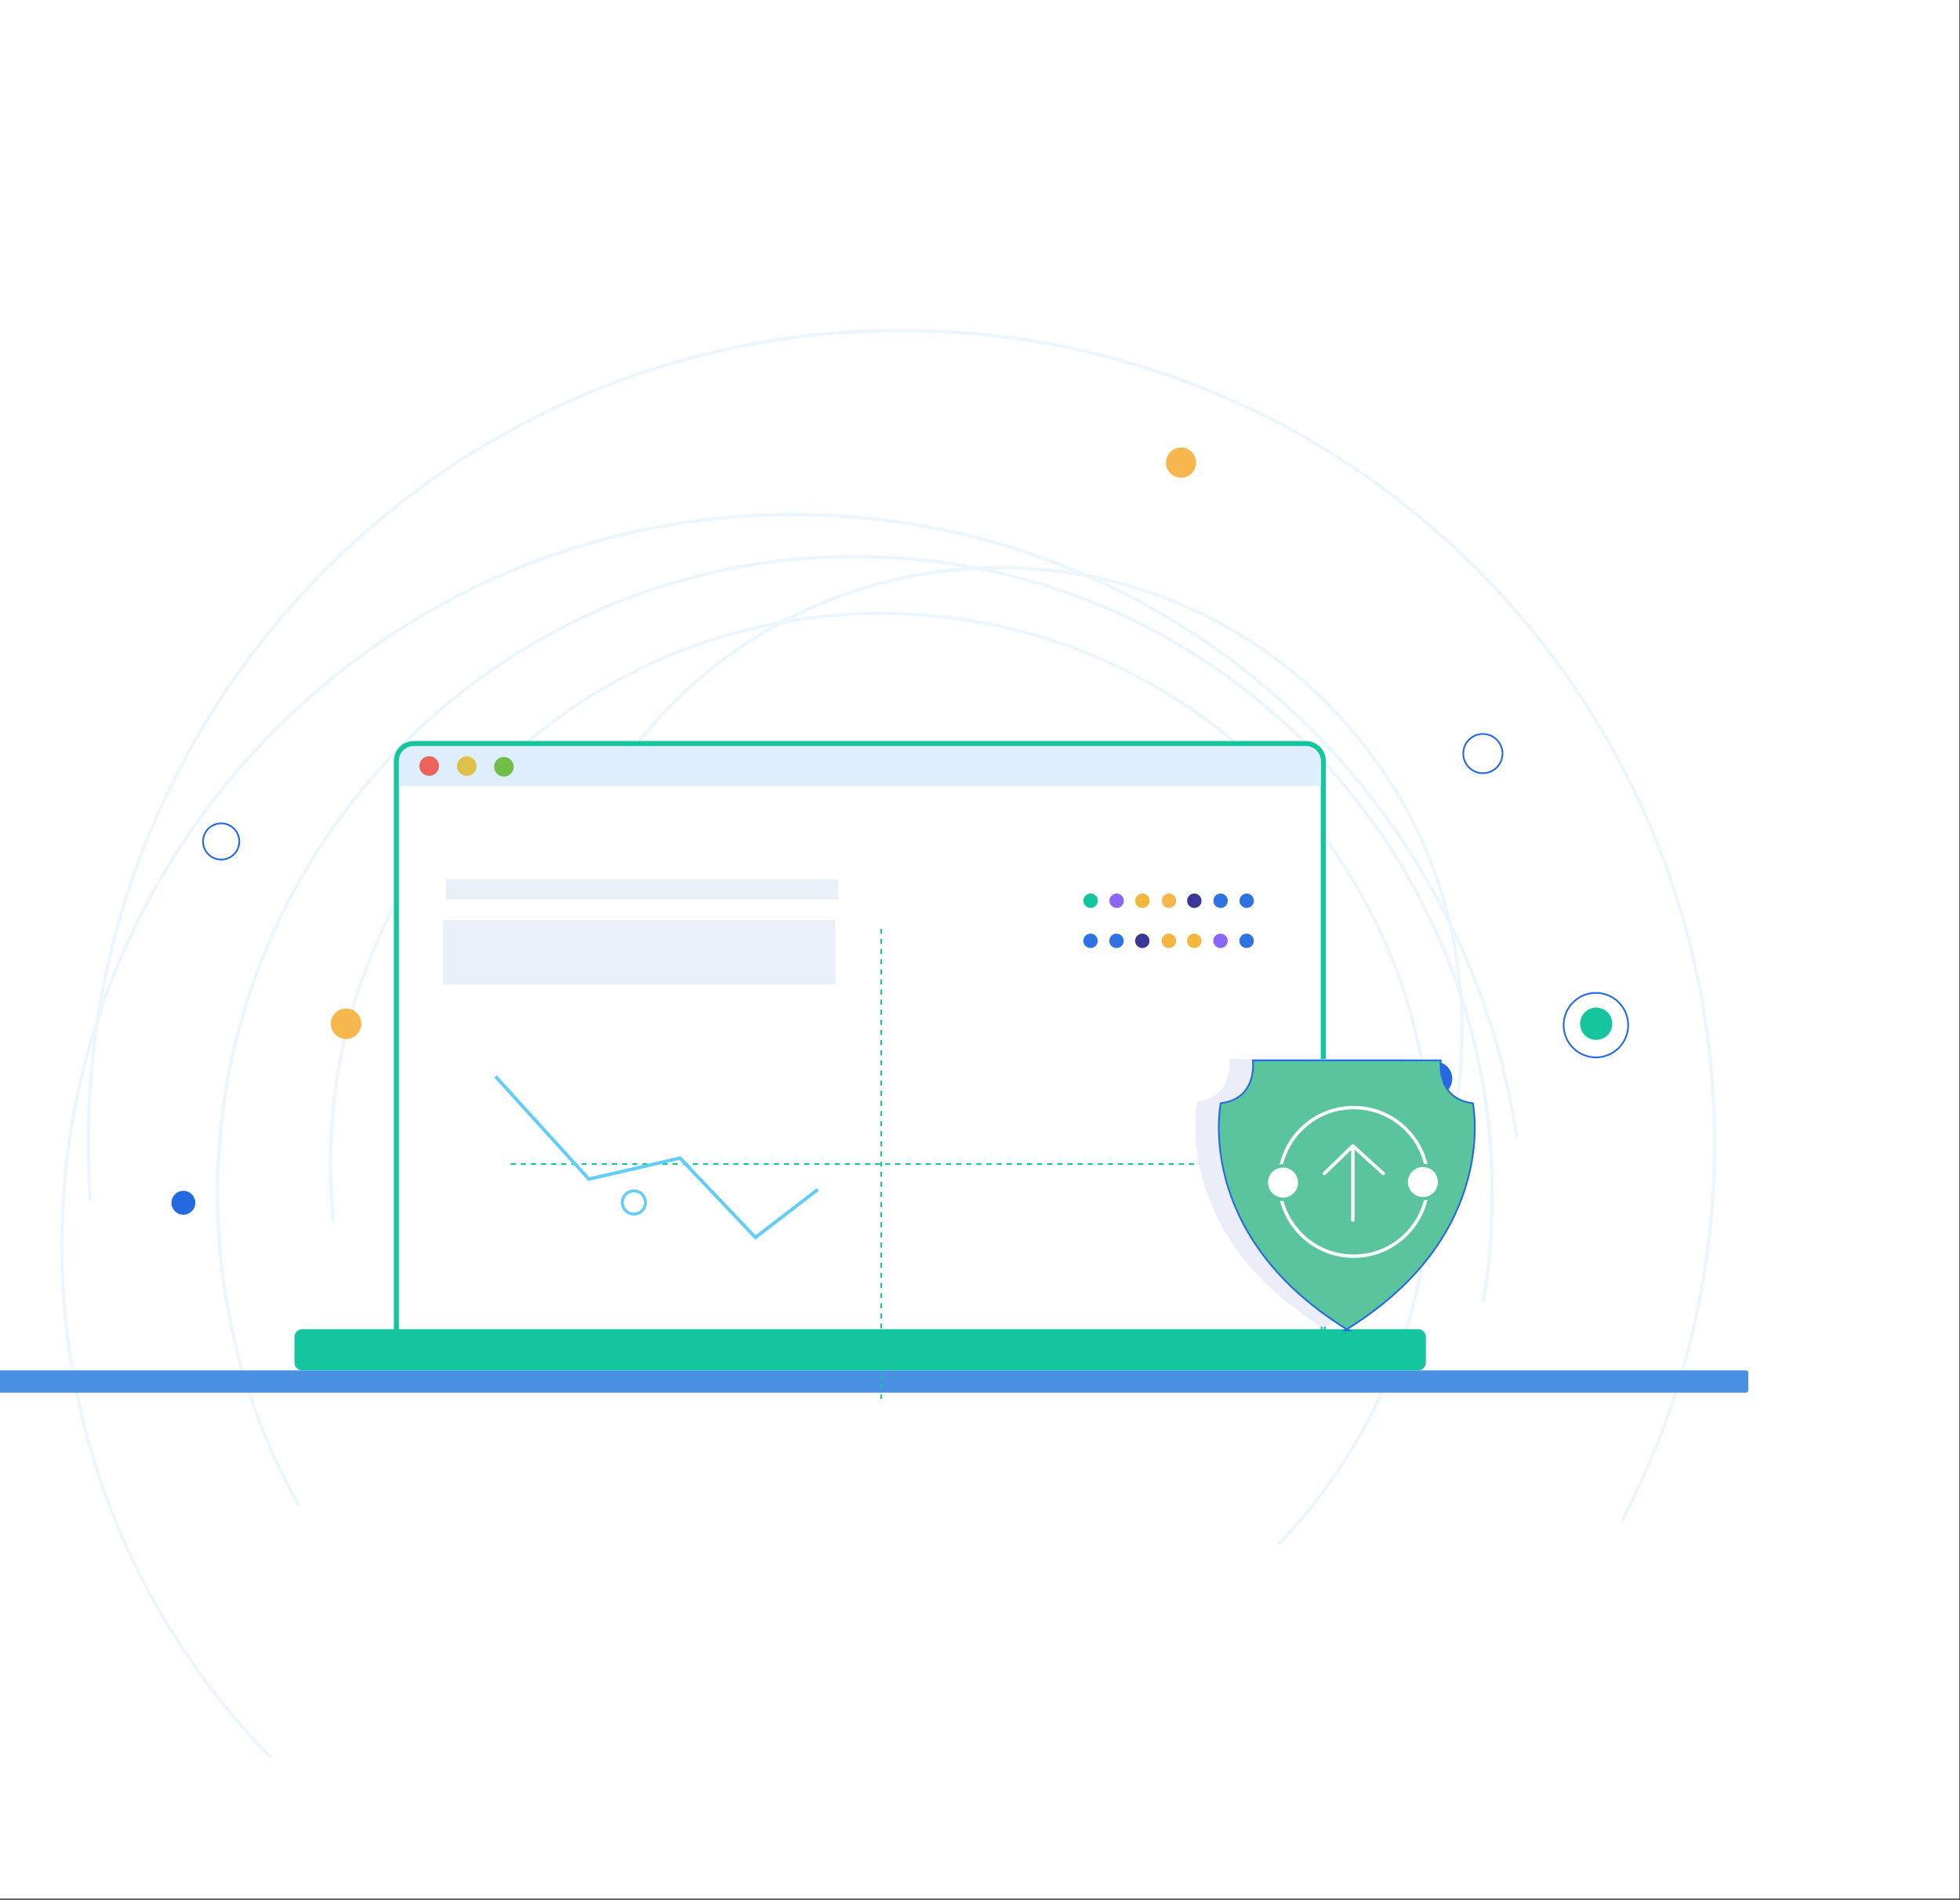 <svg xmlns="http://www.w3.org/2000/svg" viewBox="0 0 1278 1239" width="1278" height="1239" preserveAspectRatio="xMidYMid meet" style="width: 100%; height: 100%; transform: translate3d(0px, 0px, 0px); opacity: 1; visibility: visible; display: inline;" uatype="תמונה" alt="" transform="matrix(1, 0, 0, 1, 0, 0)" transform-origin="76px 73.68px" display="inline" data-level="39" tenwebX_tlevel="11" xmlns:xlink="http://www.w3.org/1999/xlink"><rect x="0" y="0" width="1278" height="1239" fill="#333333" stroke="none"/><defs style="opacity: 1; visibility: visible; display: inline;" data-level="40"><clipPath id="__lottie_element_19" style="opacity: 1; visibility: visible; display: inline;" data-level="41"><rect width="1278" height="1239" x="0" y="0" style="opacity:1;stroke-width:1px;stroke-linecap:butt;stroke-linejoin:miter;transform-origin:0px 0px;display:inline;" data-level="42" fill="rgb(0, 0, 0)"></rect></clipPath><clipPath id="__lottie_element_21" style="opacity: 1; visibility: visible; display: inline;" data-level="43"><path d="M0,0 L1278,0 L1278,1239 L0,1239z" style="opacity:1;stroke-width:1px;stroke-linecap:butt;stroke-linejoin:miter;transform-origin:0px 0px;display:inline;" data-level="44" fill="rgb(0, 0, 0)"></path></clipPath><clipPath id="__lottie_element_46" style="opacity: 1; visibility: visible; display: inline;" data-level="45"><path d="M0,0 L1278,0 L1278,1239 L0,1239z" style="opacity:1;stroke-width:1px;stroke-linecap:butt;stroke-linejoin:miter;transform-origin:0px 0px;display:inline;" data-level="46" fill="rgb(0, 0, 0)"></path></clipPath><clipPath id="__lottie_element_50" style="opacity: 1; visibility: visible; display: inline;" data-level="47"><path d="M0,0 L1278,0 L1278,1239 L0,1239z" style="opacity:1;stroke-width:1px;stroke-linecap:butt;stroke-linejoin:miter;transform-origin:0px 0px;display:inline;" data-level="48" fill="rgb(0, 0, 0)"></path></clipPath><clipPath id="__lottie_element_108" style="opacity: 1; visibility: visible; display: inline;" data-level="49"><path d="M0,0 L1278,0 L1278,1239 L0,1239z" style="opacity:1;stroke-width:1px;stroke-linecap:butt;stroke-linejoin:miter;transform-origin:0px 0px;display:inline;" data-level="50" fill="rgb(0, 0, 0)"></path></clipPath><clipPath id="__lottie_element_118" style="opacity: 1; visibility: visible; display: inline;" data-level="51"><path d="M0,0 L1278,0 L1278,1239 L0,1239z" style="opacity:1;stroke-width:1px;stroke-linecap:butt;stroke-linejoin:miter;transform-origin:0px 0px;display:inline;" data-level="52" fill="rgb(0, 0, 0)"></path></clipPath><clipPath id="__lottie_element_134" style="opacity: 1; visibility: visible; display: inline;" data-level="53"><path d="M0,0 L1278,0 L1278,1239 L0,1239z" style="opacity:1;stroke-width:1px;stroke-linecap:butt;stroke-linejoin:miter;transform-origin:0px 0px;display:inline;" data-level="54" fill="rgb(0, 0, 0)"></path></clipPath><clipPath id="__lottie_element_144" style="opacity: 1; visibility: visible; display: inline;" data-level="55"><path d="M0,0 L1278,0 L1278,1239 L0,1239z" style="opacity:1;stroke-width:1px;stroke-linecap:butt;stroke-linejoin:miter;transform-origin:0px 0px;display:inline;" data-level="56" fill="rgb(0, 0, 0)"></path></clipPath><clipPath id="__lottie_element_154" style="opacity: 1; visibility: visible; display: inline;" data-level="57"><path d="M0,0 L1278,0 L1278,1239 L0,1239z" style="opacity:1;stroke-width:1px;stroke-linecap:butt;stroke-linejoin:miter;transform-origin:0px 0px;display:inline;" data-level="58" fill="rgb(0, 0, 0)"></path></clipPath><clipPath id="__lottie_element_173" style="opacity: 1; visibility: visible; display: inline;" data-level="59"><path d="M0,0 L1278,0 L1278,1239 L0,1239z" style="opacity:1;stroke-width:1px;stroke-linecap:butt;stroke-linejoin:miter;transform-origin:0px 0px;display:inline;" data-level="60" fill="rgb(0, 0, 0)"></path></clipPath><clipPath id="__lottie_element_192" style="opacity: 1; visibility: visible; display: inline;" data-level="61"><path d="M0,0 L1278,0 L1278,1239 L0,1239z" style="opacity:1;stroke-width:1px;stroke-linecap:butt;stroke-linejoin:miter;transform-origin:0px 0px;display:inline;" data-level="62" fill="rgb(0, 0, 0)"></path></clipPath></defs><g clip-path="url(#__lottie_element_19)" style="opacity: 1; visibility: visible; display: inline;" data-level="63"><g style="display: block; opacity: 1; visibility: visible; transform: translate(-50%, -50%) matrix(1, 0, 0, 1, -0.25, -0.25) translate(50%, 50%); transform-origin: center center;" transform="matrix(1,0,0,1,-0.25,-0.246)" opacity="1" data-level="64"><g opacity="1" transform="matrix(1,0,0,1,639.039,619.378)" style="opacity: 1; visibility: visible; display: inline; transform: translate(-50%, -50%) matrix(1, 0, 0, 1, 639.04, 619.38) translate(50%, 50%); transform-origin: center center;" data-level="65"><path fill-opacity="1" d=" M-638.789,619.128 C-638.789,619.128 638.789,619.128 638.789,619.128 C638.789,619.128 638.789,-619.128 638.789,-619.128 C638.789,-619.128 -638.789,-619.128 -638.789,-619.128 C-638.789,-619.128 -638.789,619.128 -638.789,619.128z" style="opacity:1;stroke-width:1px;stroke-linecap:butt;stroke-linejoin:miter;transform-origin:0px 0px;display:inline;" data-level="66" fill="rgb(255, 255, 255)"></path></g></g><g clip-path="url(#__lottie_element_192)" style="display: block; opacity: 1; visibility: visible; transform: translate(-50%, -50%) matrix(1.1, 0, 0, 1.1, -66.23, 136) translate(50%, 50%); transform-origin: center center;" transform="matrix(1.103,0,0,1.103,-66.226,135.999)" opacity="1" data-level="67"><g style="display: block; opacity: 1; visibility: visible; transform: translate(-50%, -50%) matrix(1, 0, 0, 1, 307.5, 288) translate(50%, 50%); transform-origin: center center;" transform="matrix(0.946,-0.324,0.324,0.946,217.987,413.266)" opacity="1" data-level="68"><g opacity="1" transform="matrix(1,0,0,1,331.326,331.326)" style="opacity: 1; visibility: visible; display: inline; transform: translate(-50%, -50%) matrix(1, 0, 0, 1, 331.33, 331.33) translate(50%, 50%); transform-origin: center center;" data-level="69"><path stroke-linecap="butt" stroke-linejoin="miter" fill-opacity="0" stroke-miterlimit="10" stroke="rgb(236,246,253)" stroke-opacity="1" stroke-width="2" d=" M235.483,225.914 C291.747,167.282 326.326,87.68 326.326,0.001 C326.326,0.001 326.326,0.001 326.326,0.001 C326.326,-180.224 180.225,-326.326 0,-326.326 C-180.224,-326.326 -326.326,-180.224 -326.326,0.001 C-326.326,11.895 -325.69,23.64 -324.449,35.205" style="opacity:1;stroke-width:2px;stroke-linecap:butt;stroke-linejoin:miter;stroke:rgb(236, 246, 253);transform-origin:0px 0px;display:inline;" data-level="70" fill="rgb(0, 0, 0)"></path></g></g><g style="display: block; opacity: 1; visibility: visible; transform: translate(-50%, -50%) matrix(1, 0, 0, 1, 312.5, 527) translate(50%, 50%); transform-origin: center center;" transform="matrix(0.946,-0.324,0.324,0.946,300.141,637.758)" opacity="1" data-level="71"><g opacity="1" transform="matrix(1,0,0,1,9.293,9.293)" style="opacity: 1; visibility: visible; display: inline; transform: translate(-50%, -50%) matrix(1, 0, 0, 1, 9.29, 9.29) translate(50%, 50%); transform-origin: center center;" data-level="72"><path fill-opacity="1" d=" M9.043,0 C9.043,4.995 4.995,9.043 0,9.043 C-4.995,9.043 -9.043,4.995 -9.043,0 C-9.043,-4.995 -4.995,-9.043 0,-9.043 C4.995,-9.043 9.043,-4.995 9.043,0z" style="opacity:1;stroke-width:1px;stroke-linecap:butt;stroke-linejoin:miter;transform-origin:0px 0px;display:inline;" data-level="73" fill="rgb(245, 183, 78)"></path></g></g></g><g clip-path="url(#__lottie_element_173)" style="display: block; opacity: 1; visibility: visible; transform: translate(-50%, -50%) matrix(1.1, 0, 0, 1.1, -66.23, 136) translate(50%, 50%); transform-origin: center center;" transform="matrix(1.103,0,0,1.103,-66.226,135.999)" opacity="1" data-level="74"><g style="display: block; opacity: 1; visibility: visible; transform: matrix(1, 0, 0, 1, 240.56, 254.28); transform-origin: center center;" transform="matrix(0.984,0.176,-0.176,0.984,329.365,175.086)" opacity="1" data-level="75" R_transform="matrix(1, 0.06, -0.06, 1, 0, 0)" R_inverse_transform="matrix(1, -0.06, 0.06, 1, 0, 0)"><g opacity="1" transform="matrix(1,0,0,1,382.844,382.844)" style="opacity: 1; visibility: visible; display: inline; transform: translate(-50%, -50%) matrix(1, 0, 0, 1, 382.84, 382.84) translate(50%, 50%); transform-origin: center center;" data-level="76"><path stroke-linecap="butt" stroke-linejoin="miter" fill-opacity="0" stroke-miterlimit="10" stroke="rgb(236,246,253)" stroke-opacity="1" stroke-width="2" d=" M372.399,64.277 C375.979,43.387 377.844,21.911 377.844,0 C377.844,0 377.844,0 377.844,0 C377.844,-208.677 208.678,-377.844 0,-377.844 C-208.677,-377.844 -377.844,-208.677 -377.844,0 C-377.844,67.362 -360.216,130.607 -329.322,185.374" style="opacity:1;stroke-width:2px;stroke-linecap:butt;stroke-linejoin:miter;stroke:rgb(236, 246, 253);transform-origin:0px 0px;display:inline;" data-level="77" fill="rgb(0, 0, 0)"></path></g></g><g style="display: block; opacity: 1; visibility: visible; transform: matrix(1, 0, 0, 1, 218, 635.11); transform-origin: center center;" transform="matrix(0.984,0.176,-0.176,0.984,260.763,550.37)" opacity="1" data-level="78" R_transform="matrix(1, 0.06, -0.06, 1, 0, 0)" R_inverse_transform="matrix(1, -0.06, 0.06, 1, 0, 0)"><g opacity="1" transform="matrix(1,0,0,1,7.338,7.338)" style="opacity: 1; visibility: visible; display: inline; transform: translate(-50%, -50%) matrix(1, 0, 0, 1, 7.34, 7.34) translate(50%, 50%); transform-origin: center center;" data-level="79"><path fill-opacity="1" d=" M7.088,0 C7.088,3.915 3.915,7.088 0,7.088 C-3.914,7.088 -7.088,3.915 -7.088,0 C-7.088,-3.914 -3.914,-7.088 0,-7.088 C3.915,-7.088 7.088,-3.914 7.088,0z" style="opacity:1;stroke-width:1px;stroke-linecap:butt;stroke-linejoin:miter;transform-origin:0px 0px;display:inline;" data-level="80" fill="rgb(36, 104, 226)"></path></g></g><g style="display: block; opacity: 1; visibility: visible; transform: matrix(1, 0, 0, 1, 956.87, 558.29); transform-origin: center center;" transform="matrix(0.984,0.176,-0.176,0.984,1003.493,563.764)" opacity="1" data-level="81" R_transform="matrix(1, 0.06, -0.06, 1, 0, 0)" R_inverse_transform="matrix(1, -0.06, 0.06, 1, 0, 0)"><g opacity="1" transform="matrix(1,0,0,1,10.56,10.56)" style="opacity: 1; visibility: visible; display: inline; transform: translate(-50%, -50%) matrix(1, 0, 0, 1, 10.56, 10.56) translate(50%, 50%); transform-origin: center center;" data-level="82"><path fill-opacity="1" d=" M10.055,0.46 C9.801,6.014 5.093,10.31 -0.461,10.056 C-6.014,9.802 -10.31,5.094 -10.056,-0.46 C-9.802,-6.014 -5.094,-10.31 0.459,-10.056 C6.013,-9.802 10.31,-5.094 10.055,0.46z" style="opacity:1;stroke-width:1px;stroke-linecap:butt;stroke-linejoin:miter;transform-origin:0px 0px;display:inline;" data-level="83" fill="rgb(36, 104, 226)"></path></g></g><g style="display: block; opacity: 1; visibility: visible; transform: translate(-50%, -50%) matrix(0.68, 0, 0, 0.68, 415.31, 255.18) translate(50%, 50%); transform-origin: center center;" transform="matrix(0.676,-0.007,0.007,0.676,456.479,234.938)" opacity="1" data-level="84"><g opacity="1" transform="matrix(1,0,0,1,50.586,50.586)" style="opacity: 1; visibility: visible; display: inline; transform: translate(-50%, -50%) matrix(1, 0, 0, 1, 50.59, 50.59) translate(50%, 50%); transform-origin: center center;" data-level="85"><path fill-opacity="1" d=" M50.337,0 C50.337,27.8 27.8,50.336 0.001,50.336 C-27.8,50.336 -50.337,27.8 -50.337,0 C-50.337,-27.8 -27.8,-50.336 0.001,-50.336 C27.8,-50.336 50.337,-27.8 50.337,0z" style="opacity:1;stroke-width:1px;stroke-linecap:butt;stroke-linejoin:miter;transform-origin:0px 0px;display:inline;" data-level="86" fill="rgb(36, 104, 226)"></path></g></g><g style="display: block; opacity: 1; visibility: visible; transform: translate(-50%, -50%) matrix(0.68, 0, 0, 0.68, 427.88, 265.22) translate(50%, 50%); transform-origin: center center;" transform="matrix(0.676,-0.007,0.007,0.676,469.135,244.759)" opacity="1" data-level="87"><g opacity="1" transform="matrix(1,0,0,1,29.87,41.352)" style="opacity: 1; visibility: visible; display: inline; transform: translate(-50%, -50%) matrix(1, 0, 0, 1, 29.87, 41.35) translate(50%, 50%); transform-origin: center center;" data-level="88"><path stroke-linecap="round" stroke-linejoin="round" fill-opacity="0" stroke="rgb(255,255,255)" stroke-opacity="1" stroke-width="1" d=" M-14.053,4.399 C-14.053,4.399 -4.522,-4.399 -4.522,-4.399 C-4.522,-4.399 4.766,4.399 4.766,4.399 C4.766,4.399 14.053,-4.399 14.053,-4.399" style="opacity:1;stroke-width:1px;stroke-linecap:round;stroke-linejoin:round;stroke:rgb(255, 255, 255);transform-origin:0px 0px;display:inline;" data-level="89" fill="rgb(0, 0, 0)"></path></g><g opacity="1" transform="matrix(1,0,0,1,30.788,35.563)" style="opacity: 1; visibility: visible; display: inline; transform: translate(-50%, -50%) matrix(1, 0, 0, 1, 30.79, 35.56) translate(50%, 50%); transform-origin: center center;" data-level="90"><path stroke-linecap="round" stroke-linejoin="round" fill-opacity="0" stroke="rgb(255,255,255)" stroke-opacity="1" stroke-width="1" d=" M0.308,31.453 C0.308,31.453 -6.986,33.063 -15.244,26.565 C-28.289,16.299 -26.721,7.24 -26.295,2.368 C-24.97,-12.793 -0.001,-33.063 -0.001,-33.063 C-0.001,-33.063 24.97,-12.793 26.295,2.368 C26.721,7.24 28.288,16.299 15.243,26.565 C6.985,33.063 -0.308,31.453 -0.308,31.453" style="opacity:1;stroke-width:1px;stroke-linecap:round;stroke-linejoin:round;stroke:rgb(255, 255, 255);transform-origin:0px 0px;display:inline;" data-level="91" fill="rgb(0, 0, 0)"></path></g></g></g><g clip-path="url(#__lottie_element_154)" style="display: block; opacity: 1; visibility: visible; transform: translate(-50%, -50%) matrix(1.1, 0, 0, 1.1, -66.23, 136) translate(50%, 50%); transform-origin: center center;" transform="matrix(1.103,0,0,1.103,-66.226,135.999)" opacity="1" data-level="92"><g style="display: block; opacity: 1; visibility: visible; transform: matrix(1, 0, 0, 1, 148.34, 229.4); transform-origin: center center;" transform="matrix(0.895,0.446,-0.446,0.895,441.728,30.836)" opacity="1" data-level="93" R_transform="matrix(0.97, 0.26, -0.26, 0.97, 0, 0)" R_inverse_transform="matrix(0.97, -0.26, 0.26, 0.97, 0, 0)"><g opacity="1" transform="matrix(1,0,0,1,438.583,438.584)" style="opacity: 1; visibility: visible; display: inline; transform: translate(-50%, -50%) matrix(1, 0, 0, 1, 438.58, 438.58) translate(50%, 50%); transform-origin: center center;" data-level="94"><path stroke-linecap="butt" stroke-linejoin="miter" fill-opacity="0" stroke-miterlimit="10" stroke="rgb(236,246,253)" stroke-opacity="1" stroke-width="2" d=" M-309.656,303.492 C-386.315,225.286 -433.583,118.162 -433.583,-0.001 C-433.583,-239.462 -239.461,-433.583 0,-433.583 C217.599,-433.583 397.758,-273.291 428.842,-64.343" style="opacity:1;stroke-width:2px;stroke-linecap:butt;stroke-linejoin:miter;stroke:rgb(236, 246, 253);transform-origin:0px 0px;display:inline;" data-level="95" fill="rgb(0, 0, 0)"></path></g></g><g style="display: block; opacity: 1; visibility: visible; transform: translate(-50%, -50%) matrix(1, 0, 0, 1, 981.5, 362) translate(50%, 50%); transform-origin: center center;" transform="matrix(0.98,0.199,-0.199,0.98,1025.874,435.271)" opacity="1" data-level="96"><g opacity="1" transform="matrix(1,0,0,1,14.133,14.133)" style="opacity: 1; visibility: visible; display: inline; transform: translate(-50%, -50%) matrix(1, 0, 0, 1, 14.13, 14.13) translate(50%, 50%); transform-origin: center center;" data-level="97"><path stroke-linecap="butt" stroke-linejoin="miter" fill-opacity="0" stroke-miterlimit="10" stroke="rgb(36,104,226)" stroke-opacity="1" stroke-width="1" d=" M11.633,0 C11.633,6.425 6.425,11.633 0,11.633 C-6.425,11.633 -11.633,6.425 -11.633,0 C-11.633,-6.425 -6.425,-11.633 0,-11.633 C6.425,-11.633 11.633,-6.425 11.633,0z" style="opacity:1;stroke-width:1px;stroke-linecap:butt;stroke-linejoin:miter;stroke:rgb(36, 104, 226);transform-origin:0px 0px;display:inline;" data-level="98" fill="rgb(0, 0, 0)"></path></g></g><g style="display: block; opacity: 1; visibility: visible; transform: translate(-50%, -50%) matrix(1, 0, 0, 1, 1053, 526.5) translate(50%, 50%); transform-origin: center center;" transform="matrix(0.98,0.199,-0.199,0.98,1063.226,610.706)" opacity="1" data-level="99"><g opacity="1" transform="matrix(1,0,0,1,9.813,9.813)" style="opacity: 1; visibility: visible; display: inline; transform: translate(-50%, -50%) matrix(1, 0, 0, 1, 9.81, 9.81) translate(50%, 50%); transform-origin: center center;" data-level="100"><path fill-opacity="1" d=" M9.563,0 C9.563,5.281 5.282,9.563 0,9.563 C-5.281,9.563 -9.563,5.281 -9.563,0 C-9.563,-5.281 -5.281,-9.563 0,-9.563 C5.282,-9.563 9.563,-5.281 9.563,0z" style="opacity:1;stroke-width:1px;stroke-linecap:butt;stroke-linejoin:miter;transform-origin:0px 0px;display:inline;" data-level="101" fill="rgb(20, 197, 157)"></path></g></g><g style="display: block; opacity: 1; visibility: visible; transform: translate(-50%, -50%) matrix(1, 0, 0, 1, 1041, 515.5) translate(50%, 50%); transform-origin: center center;" transform="matrix(0.98,0.199,-0.199,0.98,1053.653,597.539)" opacity="1" data-level="102"><g opacity="1" transform="matrix(1,0,0,1,21.625,21.626)" style="opacity: 1; visibility: visible; display: inline; transform: translate(-50%, -50%) matrix(1, 0, 0, 1, 21.63, 21.63) translate(50%, 50%); transform-origin: center center;" data-level="103"><path stroke-linecap="butt" stroke-linejoin="miter" fill-opacity="0" stroke-miterlimit="10" stroke="rgb(36,104,226)" stroke-opacity="1" stroke-width="1" d=" M19.126,0 C19.126,10.563 10.563,19.125 0.001,19.125 C-10.562,19.125 -19.126,10.563 -19.126,0 C-19.126,-10.563 -10.562,-19.125 0.001,-19.125 C10.563,-19.125 19.126,-10.563 19.126,0z" style="opacity:1;stroke-width:1px;stroke-linecap:butt;stroke-linejoin:miter;stroke:rgb(36, 104, 226);transform-origin:0px 0px;display:inline;" data-level="104" fill="rgb(0, 0, 0)"></path></g></g><g style="display: block; opacity: 1; visibility: visible; transform: translate(-50%, -50%) matrix(1, 0, 0, 1, 234.5, 415) translate(50%, 50%); transform-origin: center center;" transform="matrix(0.98,0.199,-0.199,0.98,283.26,338.628)" opacity="1" data-level="105"><g opacity="1" transform="matrix(1,0,0,1,13.24,13.24)" style="opacity: 1; visibility: visible; display: inline; transform: translate(-50%, -50%) matrix(1, 0, 0, 1, 13.24, 13.24) translate(50%, 50%); transform-origin: center center;" data-level="106"><path stroke-linecap="butt" stroke-linejoin="miter" fill-opacity="0" stroke-miterlimit="10" stroke="rgb(36,104,226)" stroke-opacity="1" stroke-width="1" d=" M10.74,0 C10.74,5.932 5.931,10.74 0,10.74 C-5.932,10.74 -10.74,5.932 -10.74,0 C-10.74,-5.932 -5.932,-10.74 0,-10.74 C5.931,-10.74 10.74,-5.932 10.74,0z" style="opacity:1;stroke-width:1px;stroke-linecap:butt;stroke-linejoin:miter;stroke:rgb(36, 104, 226);transform-origin:0px 0px;display:inline;" data-level="107" fill="rgb(0, 0, 0)"></path></g></g></g><g clip-path="url(#__lottie_element_144)" style="display: block; opacity: 1; visibility: visible; transform: translate(-50%, -50%) matrix(1.1, 0, 0, 1.1, -66.23, 136) translate(50%, 50%); transform-origin: center center;" transform="matrix(1.103,0,0,1.103,-66.226,135.999)" opacity="1" data-level="108"><g style="display: block; opacity: 1; visibility: visible; transform: matrix(1, 0, 0, 1, 163.96, 120.27); transform-origin: center center;" transform="matrix(0.978,-0.207,0.207,0.978,61.085,243.565)" opacity="1" data-level="109" R_transform="matrix(1, -0.07, 0.07, 1, 0, 0)" R_inverse_transform="matrix(1, 0.07, -0.07, 1, 0, 0)"><g opacity="1" transform="matrix(1,0,0,1,487.007,487.007)" style="opacity: 1; visibility: visible; display: inline; transform: translate(-50%, -50%) matrix(1, 0, 0, 1, 487.01, 487.01) translate(50%, 50%); transform-origin: center center;" data-level="110"><path stroke-linecap="butt" stroke-linejoin="miter" fill-opacity="0" stroke-miterlimit="10" stroke="rgb(236,246,253)" stroke-opacity="1" stroke-width="2" d=" M427.06,223.707 C462.153,156.852 482.007,80.745 482.007,0 C482.007,0 482.007,0 482.007,0 C482.007,-266.205 266.204,-482.007 -0.001,-482.007 C-266.205,-482.007 -482.007,-266.205 -482.007,0 C-482.007,11.499 -481.604,22.904 -480.812,34.201" style="opacity:1;stroke-width:2px;stroke-linecap:butt;stroke-linejoin:miter;stroke:rgb(236, 246, 253);transform-origin:0px 0px;display:inline;" data-level="111" fill="rgb(0, 0, 0)"></path></g></g><g style="display: block; opacity: 1; visibility: visible; transform: matrix(2.42, 0, 0, 2.42, 1564.18, 889.66); transform-origin: center center;" transform="matrix(2.361,-0.5,0.5,2.361,493.383,134.212)" opacity="1" data-level="112" R_transform="matrix(1, -0.07, 0.07, 1, 0, 0)" R_inverse_transform="matrix(1, 0.07, -0.07, 1, 0, 0)"><g opacity="1" transform="matrix(1,0,0,1,9.293,9.293)" style="opacity: 1; visibility: visible; display: inline; transform: translate(-50%, -50%) matrix(1, 0, 0, 1, 9.29, 9.29) translate(50%, 50%); transform-origin: center center;" data-level="113"><path fill-opacity="1" d=" M9.043,0 C9.043,4.995 4.995,9.043 0,9.043 C-4.995,9.043 -9.043,4.995 -9.043,0 C-9.043,-4.995 -4.995,-9.043 0,-9.043 C4.995,-9.043 9.043,-4.995 9.043,0z" style="opacity:1;stroke-width:1px;stroke-linecap:butt;stroke-linejoin:miter;transform-origin:0px 0px;display:inline;" data-level="114" fill="rgb(245, 183, 78)"></path></g></g></g><g clip-path="url(#__lottie_element_134)" style="display: block; opacity: 1; visibility: visible; transform: translate(-50%, -50%) matrix(1.1, 0, 0, 1.1, -66.23, 136) translate(50%, 50%); transform-origin: center center;" transform="matrix(1.103,0,0,1.103,-66.226,135.999)" opacity="1" data-level="115"><g style="display: block; opacity: 1; visibility: visible; transform: translate(-50%, -50%) matrix(1, 0, 0, 1, 693.11, 442.66) translate(50%, 50%); transform-origin: center center;" transform="matrix(1,0,0,1,693.105,442.658)" opacity="1" data-level="116"><g opacity="1" transform="matrix(1,0,0,1,0,0)" style="opacity: 1; visibility: visible; display: inline;" data-level="117"><path stroke-linecap="butt" stroke-linejoin="miter" fill-opacity="0" stroke-miterlimit="10" stroke-dasharray=" 3 3" stroke-dashoffset="0" stroke="rgb(20,197,157)" stroke-opacity="1" stroke-width="1" d=" M0.5,0.5 C0.5,0.5 0.5,279.248 0.5,279.248" style="opacity:1;stroke-width:1px;stroke-linecap:butt;stroke-linejoin:miter;stroke:rgb(20, 197, 157);transform-origin:0px 0px;display:inline;" data-level="118" fill="rgb(0, 0, 0)"></path></g></g><g style="display: block; opacity: 1; visibility: visible; transform: translate(-50%, -50%) matrix(1, 0, 0, 1, 374.15, 594.19) translate(50%, 50%); transform-origin: center center;" transform="matrix(1,0,0,1,374.146,594.189)" opacity="1" data-level="119"><g opacity="1" transform="matrix(1,0,0,1,0,0)" style="opacity: 1; visibility: visible; display: inline;" data-level="120"><path stroke-linecap="butt" stroke-linejoin="miter" fill-opacity="0" stroke-miterlimit="10" stroke-dasharray=" 3 3" stroke-dashoffset="0" stroke="rgb(20,197,157)" stroke-opacity="1" stroke-width="1" d=" M443.375,0.5 C443.375,0.5 0.5,0.5 0.5,0.5" style="opacity:1;stroke-width:1px;stroke-linecap:butt;stroke-linejoin:miter;stroke:rgb(20, 197, 157);transform-origin:0px 0px;display:inline;" data-level="121" fill="rgb(0, 0, 0)"></path></g></g></g><g clip-path="url(#__lottie_element_118)" style="display: block; opacity: 1; visibility: visible; transform: translate(-50%, -50%) matrix(1.1, 0, 0, 1.1, -66.23, 136) translate(50%, 50%); transform-origin: center center;" transform="matrix(1.103,0,0,1.103,-66.226,135.999)" opacity="1" data-level="122"><g style="display: block; opacity: 1; visibility: visible; transform: translate(-50%, -50%) matrix(1, 0, 0, 1, 686.34, 151.41) translate(50%, 50%); transform-origin: center center;" transform="matrix(1,0,0,1,686.338,151.411)" opacity="1" data-level="123"><g opacity="1" transform="matrix(1,0,0,1,153.875,98.428)" style="opacity: 1; visibility: visible; display: inline; transform: translate(-50%, -50%) matrix(1, 0, 0, 1, 153.88, 98.43) translate(50%, 50%); transform-origin: center center;" data-level="124"><path stroke-linecap="butt" stroke-linejoin="miter" fill-opacity="0" stroke-miterlimit="10" stroke-dasharray=" 3.003 3.003" stroke-dashoffset="0" stroke="rgb(20,197,157)" stroke-opacity="1" stroke-width="1" d="M0 0" style="opacity:1;stroke-width:1px;stroke-linecap:butt;stroke-linejoin:miter;stroke:rgb(20, 197, 157);transform-origin:0px 0px;display:inline;" data-level="125" fill="rgb(0, 0, 0)"></path></g></g><g style="display: none; opacity: 1; visibility: visible; transform: translate(-50%, -50%) matrix(1, 0, 0, 1, 974.55, 166.37) translate(50%, 50%); transform-origin: center center;" transform="matrix(1,0,0,1,974.55,166.374)" opacity="1" data-level="126"><g opacity="1" transform="matrix(1,0,0,1,19.803,21.147)" style="opacity: 1; visibility: visible; display: inline; transform: translate(-50%, -50%) matrix(1, 0, 0, 1, 19.8, 21.15) translate(50%, 50%); transform-origin: center center;" data-level="127"><path fill-opacity="1" d=" M-1.222,-20.897 C-1.222,-20.897 19.553,11.854 19.553,11.854 C19.553,11.854 -19.553,20.897 -19.553,20.897 C-19.553,20.897 -1.222,-20.897 -1.222,-20.897z" style="opacity:1;stroke-width:1px;stroke-linecap:butt;stroke-linejoin:miter;transform-origin:0px 0px;display:inline;" data-level="128" fill="rgb(238, 246, 253)"></path></g></g><g style="display: none; opacity: 1; visibility: visible; transform: translate(-50%, -50%) matrix(1, 0, 0, 1, 976.65, 138.71) translate(50%, 50%); transform-origin: center center;" transform="matrix(1,0,0,1,976.65,138.705)" opacity="1" data-level="129"><g opacity="1" transform="matrix(1,0,0,1,19.803,21.147)" style="opacity: 1; visibility: visible; display: inline; transform: translate(-50%, -50%) matrix(1, 0, 0, 1, 19.8, 21.15) translate(50%, 50%); transform-origin: center center;" data-level="130"><path fill-opacity="1" d=" M-1.222,-20.897 C-1.222,-20.897 19.553,11.854 19.553,11.854 C19.553,11.854 -19.553,20.897 -19.553,20.897 C-19.553,20.897 -1.222,-20.897 -1.222,-20.897z" style="opacity:1;stroke-width:1px;stroke-linecap:butt;stroke-linejoin:miter;transform-origin:0px 0px;display:inline;" data-level="131" fill="rgb(247, 195, 106)"></path></g></g><g style="display: block; opacity: 1; visibility: visible; transform: matrix(0, 0, 0, 0, 348.83, -430.72); transform-origin: center center;" transform="matrix(0,0,0,0,987.831,188.78)" opacity="1" data-level="132" R_transform="matrix(NaN, NaN, NaN, NaN, 0, 0)" R_inverse_transform="matrix(NaN, NaN, NaN, NaN, NaN, NaN)"><g opacity="1" transform="matrix(1,0,0,1,91.171,94.96)" style="opacity: 1; visibility: visible; display: inline; transform: translate(-50%, -50%) matrix(1, 0, 0, 1, 91.17, 94.96) translate(50%, 50%); transform-origin: center center;" data-level="133"><path fill-opacity="1" d=" M-90.432,-64.158 C-90.432,-64.158 -10.265,68.802 -10.265,68.802 C-10.265,68.802 90.432,-68.802 90.432,-68.802 C90.432,-68.802 -90.432,-64.158 -90.432,-64.158z" style="opacity:1;stroke-width:1px;stroke-linecap:butt;stroke-linejoin:miter;transform-origin:0px 0px;display:inline;" data-level="134" fill="rgb(238, 246, 253)"></path></g><g opacity="1" transform="matrix(1,0,0,1,92.069,69.786)" style="opacity: 1; visibility: visible; display: inline; transform: translate(-50%, -50%) matrix(1, 0, 0, 1, 92.07, 69.79) translate(50%, 50%); transform-origin: center center;" data-level="135"><path fill-opacity="1" d=" M-90.432,-64.158 C-90.432,-64.158 -10.265,68.802 -10.265,68.802 C-10.265,68.802 90.432,-68.802 90.432,-68.802 C90.432,-68.802 -90.432,-64.158 -90.432,-64.158z" style="opacity:1;stroke-width:1px;stroke-linecap:butt;stroke-linejoin:miter;transform-origin:0px 0px;display:inline;" data-level="136" fill="rgb(247, 195, 106)"></path></g><g opacity="1" transform="matrix(1,0,0,1,92.883,45.425)" style="opacity: 1; visibility: visible; display: inline; transform: translate(-50%, -50%) matrix(1, 0, 0, 1, 92.88, 45.42) translate(50%, 50%); transform-origin: center center;" data-level="137"><path fill-opacity="1" d=" M61.591,-34.91 C61.591,-34.91 -47.198,34.91 -47.198,34.91 C-47.198,34.91 -61.591,11.039 -61.591,11.039 C-61.591,11.039 61.591,-34.91 61.591,-34.91z" style="opacity:1;stroke-width:1px;stroke-linecap:butt;stroke-linejoin:miter;transform-origin:0px 0px;display:inline;" data-level="138" fill="rgb(241, 155, 83)"></path></g><g opacity="1" transform="matrix(1,0,0,1,0,0)" style="opacity: 1; visibility: visible; display: inline;" data-level="139"><path fill-opacity="1" d=" M89.626,78.871" style="opacity:1;stroke-width:1px;stroke-linecap:butt;stroke-linejoin:miter;transform-origin:0px 0px;display:inline;" data-level="140" fill="rgb(75, 93, 168)"></path></g></g></g><g clip-path="url(#__lottie_element_108)" style="display: block; opacity: 1; visibility: visible; transform: translate(-50%, -50%) matrix(1.1, 0, 0, 1.1, -66.23, 136) translate(50%, 50%); transform-origin: center center;" transform="matrix(1.103,0,0,1.103,-66.226,135.999)" opacity="1" data-level="141"><g style="display: block; opacity: 1; visibility: visible; transform: matrix(0.99, 0, 0, 0.99, 418.03, 248.81); transform-origin: center center;" transform="matrix(0.974,-0.224,0.224,0.974,300.913,407.969)" opacity="1" data-level="142" R_transform="matrix(0.98, -0.22, 0.22, 0.98, 0, 0)" R_inverse_transform="matrix(0.98, 0.22, -0.22, 0.98, 0, 0)"><g opacity="1" transform="matrix(1,0,0,1,281.688,281.688)" style="opacity: 1; visibility: visible; display: inline; transform: translate(-50%, -50%) matrix(1, 0, 0, 1, 281.69, 281.69) translate(50%, 50%); transform-origin: center center;" data-level="143"><path stroke-linecap="butt" stroke-linejoin="miter" fill-opacity="0" stroke-miterlimit="10" stroke="rgb(236,246,253)" stroke-opacity="1" stroke-width="2" d=" M246.586,125.636 C265.833,87.935 276.688,45.235 276.688,0 C276.688,0 276.688,0 276.688,0 C276.688,-152.811 152.811,-276.688 0,-276.688 C-152.811,-276.688 -276.688,-152.811 -276.688,0 C-276.688,39.055 -268.596,76.221 -253.998,109.911" style="opacity:1;stroke-width:2px;stroke-linecap:butt;stroke-linejoin:miter;stroke:rgb(236, 246, 253);transform-origin:0px 0px;display:inline;" data-level="144" fill="rgb(0, 0, 0)"></path></g></g><g style="display: block; opacity: 1; visibility: visible; transform: matrix(0.99, 0, 0, 0.99, 795.01, 182.29); transform-origin: center center;" transform="matrix(0.974,-0.224,0.224,0.974,677.889,341.457)" opacity="1" data-level="145" R_transform="matrix(0.98, -0.22, 0.22, 0.98, 0, 0)" R_inverse_transform="matrix(0.98, 0.22, -0.22, 0.98, 0, 0)"><g opacity="1" transform="matrix(1,0,0,1,9.293,9.293)" style="opacity: 1; visibility: visible; display: inline; transform: translate(-50%, -50%) matrix(1, 0, 0, 1, 9.29, 9.29) translate(50%, 50%); transform-origin: center center;" data-level="146"><path fill-opacity="1" d=" M9.043,0 C9.043,4.995 4.995,9.043 0,9.043 C-4.995,9.043 -9.043,4.995 -9.043,0 C-9.043,-4.995 -4.995,-9.043 0,-9.043 C4.995,-9.043 9.043,-4.995 9.043,0z" style="opacity:1;stroke-width:1px;stroke-linecap:butt;stroke-linejoin:miter;transform-origin:0px 0px;display:inline;" data-level="147" fill="rgb(245, 183, 78)"></path></g></g></g><g clip-path="url(#__lottie_element_46)" style="display: block; opacity: 1; visibility: visible; transform: translate(-50%, -50%) matrix(1.1, 0, 0, 1.1, -66.23, 136) translate(50%, 50%); transform-origin: center center;" transform="matrix(1.103,0,0,1.103,-66.226,135.999)" opacity="1" data-level="148"><g style="display: block; opacity: 1; visibility: visible; transform: translate(-50%, -50%) matrix(1, 0, 0, 1, 344.1, 362.69) translate(50%, 50%); transform-origin: center center;" transform="matrix(1,0,0,1,344.103,362.689)" opacity="1" data-level="149"><g opacity="1" transform="matrix(1,0,0,1,282.214,190.874)" style="opacity: 1; visibility: visible; display: inline; transform: translate(-50%, -50%) matrix(1, 0, 0, 1, 282.21, 190.87) translate(50%, 50%); transform-origin: center center;" data-level="150"><path fill-opacity="1" d=" M264.4,183.374 C264.4,183.374 -264.399,183.374 -264.399,183.374 C-270.096,183.374 -274.714,178.756 -274.714,173.059 C-274.714,173.059 -274.714,-173.059 -274.714,-173.059 C-274.714,-178.756 -270.096,-183.374 -264.399,-183.374 C-264.399,-183.374 264.4,-183.374 264.4,-183.374 C270.096,-183.374 274.715,-178.756 274.715,-173.059 C274.715,-173.059 274.715,173.059 274.715,173.059 C274.715,178.756 270.096,183.374 264.4,183.374z" style="opacity:1;stroke-width:1px;stroke-linecap:butt;stroke-linejoin:miter;transform-origin:0px 0px;display:inline;" data-level="151" fill="rgb(255, 255, 255)"></path><path stroke-linecap="butt" stroke-linejoin="miter" fill-opacity="0" stroke-miterlimit="10" stroke="rgb(20,197,157)" stroke-opacity="1" stroke-width="3" d=" M264.4,183.374 C264.4,183.374 -264.399,183.374 -264.399,183.374 C-270.096,183.374 -274.714,178.756 -274.714,173.059 C-274.714,173.059 -274.714,-173.059 -274.714,-173.059 C-274.714,-178.756 -270.096,-183.374 -264.399,-183.374 C-264.399,-183.374 264.4,-183.374 264.4,-183.374 C270.096,-183.374 274.715,-178.756 274.715,-173.059 C274.715,-173.059 274.715,173.059 274.715,173.059 C274.715,178.756 270.096,183.374 264.4,183.374z" style="opacity:1;stroke-width:3px;stroke-linecap:butt;stroke-linejoin:miter;stroke:rgb(20, 197, 157);transform-origin:0px 0px;display:inline;" data-level="152" fill="rgb(0, 0, 0)"></path></g></g><g style="display: block; opacity: 1; visibility: visible; transform: translate(-50%, -50%) matrix(1, 0, 0, 1, 85.77, 741.58) translate(50%, 50%); transform-origin: center center;" transform="matrix(1,0,0,1,85.774,741.575)" opacity="1" data-level="153"><g opacity="1" transform="matrix(1,0,0,1,533.715,6.849)" style="opacity: 1; visibility: visible; display: inline; transform: translate(-50%, -50%) matrix(1, 0, 0, 1, 533.72, 6.85) translate(50%, 50%); transform-origin: center center;" data-level="154"><path fill-opacity="1" d=" M532.189,6.599 C532.189,6.599 -532.189,6.599 -532.189,6.599 C-532.894,6.599 -533.465,6.028 -533.465,5.323 C-533.465,5.323 -533.465,-5.323 -533.465,-5.323 C-533.465,-6.028 -532.894,-6.599 -532.189,-6.599 C-532.189,-6.599 532.189,-6.599 532.189,-6.599 C532.893,-6.599 533.465,-6.028 533.465,-5.323 C533.465,-5.323 533.465,5.323 533.465,5.323 C533.465,6.028 532.893,6.599 532.189,6.599z" style="opacity:1;stroke-width:1px;stroke-linecap:butt;stroke-linejoin:miter;transform-origin:0px 0px;display:inline;" data-level="155" fill="rgb(74, 144, 226)"></path></g></g><g style="display: block; opacity: 1; visibility: visible; transform: translate(-50%, -50%) matrix(1, 0, 0, 1, 352.87, 371.44) translate(50%, 50%); transform-origin: center center;" transform="matrix(1,0,0,1,352.865,371.438)" opacity="1" data-level="156"><g opacity="1" transform="matrix(1,0,0,1,273.46,12.107)" style="opacity: 1; visibility: visible; display: inline; transform: translate(-50%, -50%) matrix(1, 0, 0, 1, 273.46, 12.11) translate(50%, 50%); transform-origin: center center;" data-level="157"><path fill-opacity="1" d=" M264.349,-11.857 C264.349,-11.857 -264.349,-11.857 -264.349,-11.857 C-269.242,-11.857 -273.21,-7.89 -273.21,-2.996 C-273.21,-2.996 -273.21,11.857 -273.21,11.857 C-273.21,11.857 273.21,11.857 273.21,11.857 C273.21,11.857 273.21,-2.996 273.21,-2.996 C273.21,-7.89 269.243,-11.857 264.349,-11.857z" style="opacity:1;stroke-width:1px;stroke-linecap:butt;stroke-linejoin:miter;transform-origin:0px 0px;display:inline;" data-level="158" fill="rgb(222, 238, 252)"></path></g></g><g style="display: block; opacity: 1; visibility: visible; transform: translate(-50%, -50%) matrix(1, 0, 0, 1, 378.83, 451.09) translate(50%, 50%); transform-origin: center center;" transform="matrix(1,0,0,1,378.827,451.091)" opacity="1" data-level="159"><g opacity="1" transform="matrix(1,0,0,1,118.402,5.552)" style="opacity: 1; visibility: visible; display: inline; transform: translate(-50%, -50%) matrix(1, 0, 0, 1, 118.4, 5.55) translate(50%, 50%); transform-origin: center center;" data-level="160"><path fill-opacity="1" d=" M-116.386,6.021 C-116.386,6.021 116.386,6.021 116.386,6.021 C116.386,6.021 116.386,-6.021 116.386,-6.021 C116.386,-6.021 -116.386,-6.021 -116.386,-6.021 C-116.386,-6.021 -116.386,6.021 -116.386,6.021z" style="opacity:1;stroke-width:1px;stroke-linecap:butt;stroke-linejoin:miter;transform-origin:0px 0px;display:inline;" data-level="161" fill="rgb(235, 239, 248)"></path></g><g opacity="1" transform="matrix(1,0,0,1,116.661,42.947)" style="opacity: 1; visibility: visible; display: inline; transform: translate(-50%, -50%) matrix(1, 0, 0, 1, 116.66, 42.95) translate(50%, 50%); transform-origin: center center;" data-level="162"><path fill-opacity="1" d=" M-116.386,19.095 C-116.386,19.095 116.386,19.095 116.386,19.095 C116.386,19.095 116.386,-19.095 116.386,-19.095 C116.386,-19.095 -116.386,-19.095 -116.386,-19.095 C-116.386,-19.095 -116.386,19.095 -116.386,19.095z" style="opacity:1;stroke-width:1px;stroke-linecap:butt;stroke-linejoin:miter;transform-origin:0px 0px;display:inline;" data-level="163" fill="rgb(235, 239, 248)"></path></g></g><g style="display: block; opacity: 1; visibility: visible; transform: translate(-50%, -50%) matrix(1, 0, 0, 1, 409.12, 377.74) translate(50%, 50%); transform-origin: center center;" transform="matrix(1,0,0,1,409.117,377.741)" opacity="1" data-level="164"><g opacity="1" transform="matrix(1,0,0,1,6.208,6.209)" style="opacity: 1; visibility: visible; display: inline; transform: translate(-50%, -50%) matrix(1, 0, 0, 1, 6.21, 6.21) translate(50%, 50%); transform-origin: center center;" data-level="165"><path fill-opacity="1" d=" M5.812,0.266 C5.666,3.475 2.944,5.959 -0.266,5.812 C-3.475,5.665 -5.958,2.944 -5.812,-0.266 C-5.665,-3.476 -2.943,-5.959 0.267,-5.812 C3.476,-5.665 5.959,-2.944 5.812,0.266z" style="opacity:1;stroke-width:1px;stroke-linecap:butt;stroke-linejoin:miter;transform-origin:0px 0px;display:inline;" data-level="166" fill="rgb(113, 190, 70)"></path></g></g><g style="display: block; opacity: 1; visibility: visible; transform: translate(-50%, -50%) matrix(1, 0, 0, 1, 387.24, 377.48) translate(50%, 50%); transform-origin: center center;" transform="matrix(1,0,0,1,387.239,377.481)" opacity="1" data-level="167"><g opacity="1" transform="matrix(1,0,0,1,6.068,6.068)" style="opacity: 1; visibility: visible; display: inline; transform: translate(-50%, -50%) matrix(1, 0, 0, 1, 6.07, 6.07) translate(50%, 50%); transform-origin: center center;" data-level="168"><path fill-opacity="1" d=" M5.818,0 C5.818,3.213 3.213,5.818 0,5.818 C-3.213,5.818 -5.818,3.213 -5.818,0 C-5.818,-3.213 -3.213,-5.818 0,-5.818 C3.213,-5.818 5.818,-3.213 5.818,0z" style="opacity:1;stroke-width:1px;stroke-linecap:butt;stroke-linejoin:miter;transform-origin:0px 0px;display:inline;" data-level="169" fill="rgb(223, 192, 75)"></path></g></g><g style="display: block; opacity: 1; visibility: visible; transform: translate(-50%, -50%) matrix(1, 0, 0, 1, 364.97, 377.43) translate(50%, 50%); transform-origin: center center;" transform="matrix(1,0,0,1,364.97,377.431)" opacity="1" data-level="170"><g opacity="1" transform="matrix(1,0,0,1,6.068,6.068)" style="opacity: 1; visibility: visible; display: inline; transform: translate(-50%, -50%) matrix(1, 0, 0, 1, 6.07, 6.07) translate(50%, 50%); transform-origin: center center;" data-level="171"><path fill-opacity="1" d=" M5.818,0 C5.818,3.213 3.213,5.818 0,5.818 C-3.213,5.818 -5.818,3.213 -5.818,0 C-5.818,-3.213 -3.213,-5.818 0,-5.818 C3.213,-5.818 5.818,-3.213 5.818,0z" style="opacity:1;stroke-width:1px;stroke-linecap:butt;stroke-linejoin:miter;transform-origin:0px 0px;display:inline;" data-level="172" fill="rgb(236, 100, 90)"></path></g></g><g style="display: block; opacity: 1; visibility: visible; transform: translate(-50%, -50%) matrix(1, 0, 0, 1, 417, 619) translate(50%, 50%); transform-origin: center center;" transform="matrix(1,0,0,1,417,619)" opacity="1" data-level="173"><g opacity="1" transform="matrix(1,0,0,1,0,0)" style="opacity: 1; visibility: visible; display: inline;" data-level="174"><path stroke-linecap="butt" stroke-linejoin="miter" fill-opacity="0" stroke-miterlimit="10" stroke-dasharray=" 3 3" stroke-dashoffset="0" stroke="rgb(20,197,157)" stroke-opacity="1" stroke-width="1" d=" M443.375,0.5 C443.375,0.5 0.5,0.5 0.5,0.5" style="opacity:1;stroke-width:1px;stroke-linecap:butt;stroke-linejoin:miter;stroke:rgb(20, 197, 157);transform-origin:0px 0px;display:inline;" data-level="175" fill="rgb(0, 0, 0)"></path></g></g><g style="display: block; opacity: 1; visibility: visible; transform: translate(-50%, -50%) matrix(1, 0, 0, 1, 638.5, 479.5) translate(50%, 50%); transform-origin: center center;" transform="matrix(1,0,0,1,638.5,479.5)" opacity="1" data-level="176"><g opacity="1" transform="matrix(1,0,0,1,0,0)" style="opacity: 1; visibility: visible; display: inline;" data-level="177"><path stroke-linecap="butt" stroke-linejoin="miter" fill-opacity="0" stroke-miterlimit="10" stroke-dasharray=" 3 3" stroke-dashoffset="0" stroke="rgb(20,197,157)" stroke-opacity="1" stroke-width="1" d=" M0.5,0.5 C0.5,0.5 0.5,279.248 0.5,279.248" style="opacity:1;stroke-width:1px;stroke-linecap:butt;stroke-linejoin:miter;stroke:rgb(20, 197, 157);transform-origin:0px 0px;display:inline;" data-level="178" fill="rgb(0, 0, 0)"></path></g></g><g style="display: block; opacity: 1; visibility: visible; transform: translate(-50%, -50%) matrix(1, 0, 0, 1, 758.54, 458.86) translate(50%, 50%); transform-origin: center center;" transform="matrix(1,0,0,1,758.536,458.857)" opacity="1" data-level="179"><g opacity="1" transform="matrix(1,0,0,1,97.094,4.524)" style="opacity: 1; visibility: visible; display: inline; transform: translate(-50%, -50%) matrix(1, 0, 0, 1, 97.09, 4.52) translate(50%, 50%); transform-origin: center center;" data-level="180"><path fill-opacity="1" d=" M4.274,0 C4.274,2.36 2.361,4.274 0.001,4.274 C-2.361,4.274 -4.274,2.36 -4.274,0 C-4.274,-2.36 -2.361,-4.274 0.001,-4.274 C2.361,-4.274 4.274,-2.36 4.274,0z" style="opacity:1;stroke-width:1px;stroke-linecap:butt;stroke-linejoin:miter;transform-origin:0px 0px;display:inline;" data-level="181" fill="rgb(47, 115, 226)"></path></g><g opacity="1" transform="matrix(1,0,0,1,81.635,4.524)" style="opacity: 1; visibility: visible; display: inline; transform: translate(-50%, -50%) matrix(1, 0, 0, 1, 81.64, 4.52) translate(50%, 50%); transform-origin: center center;" data-level="182"><path fill-opacity="1" d=" M4.274,0 C4.274,2.36 2.361,4.274 0.001,4.274 C-2.361,4.274 -4.274,2.36 -4.274,0 C-4.274,-2.36 -2.361,-4.274 0.001,-4.274 C2.361,-4.274 4.274,-2.36 4.274,0z" style="opacity:1;stroke-width:1px;stroke-linecap:butt;stroke-linejoin:miter;transform-origin:0px 0px;display:inline;" data-level="183" fill="rgb(47, 115, 226)"></path></g><g opacity="1" transform="matrix(1,0,0,1,66.054,4.524)" style="opacity: 1; visibility: visible; display: inline; transform: translate(-50%, -50%) matrix(1, 0, 0, 1, 66.05, 4.52) translate(50%, 50%); transform-origin: center center;" data-level="184"><path fill-opacity="1" d=" M4.274,0 C4.274,2.36 2.36,4.274 0,4.274 C-2.361,4.274 -4.274,2.36 -4.274,0 C-4.274,-2.36 -2.361,-4.274 0,-4.274 C2.36,-4.274 4.274,-2.36 4.274,0z" style="opacity:1;stroke-width:1px;stroke-linecap:butt;stroke-linejoin:miter;transform-origin:0px 0px;display:inline;" data-level="185" fill="rgb(57, 56, 153)"></path></g><g opacity="1" transform="matrix(1,0,0,1,51.023,4.524)" style="opacity: 1; visibility: visible; display: inline; transform: translate(-50%, -50%) matrix(1, 0, 0, 1, 51.02, 4.52) translate(50%, 50%); transform-origin: center center;" data-level="186"><path fill-opacity="1" d=" M4.274,0 C4.274,2.36 2.36,4.274 0,4.274 C-2.361,4.274 -4.274,2.36 -4.274,0 C-4.274,-2.36 -2.361,-4.274 0,-4.274 C2.36,-4.274 4.274,-2.36 4.274,0z" style="opacity:1;stroke-width:1px;stroke-linecap:butt;stroke-linejoin:miter;transform-origin:0px 0px;display:inline;" data-level="187" fill="rgb(245, 183, 78)"></path></g><g opacity="1" transform="matrix(1,0,0,1,35.258,4.524)" style="opacity: 1; visibility: visible; display: inline; transform: translate(-50%, -50%) matrix(1, 0, 0, 1, 35.26, 4.52) translate(50%, 50%); transform-origin: center center;" data-level="188"><path fill-opacity="1" d=" M4.274,0 C4.274,2.36 2.361,4.274 0.001,4.274 C-2.361,4.274 -4.274,2.36 -4.274,0 C-4.274,-2.36 -2.361,-4.274 0.001,-4.274 C2.361,-4.274 4.274,-2.36 4.274,0z" style="opacity:1;stroke-width:1px;stroke-linecap:butt;stroke-linejoin:miter;transform-origin:0px 0px;display:inline;" data-level="189" fill="rgb(243, 182, 62)"></path></g><g opacity="1" transform="matrix(1,0,0,1,19.983,4.524)" style="opacity: 1; visibility: visible; display: inline; transform: translate(-50%, -50%) matrix(1, 0, 0, 1, 19.98, 4.52) translate(50%, 50%); transform-origin: center center;" data-level="190"><path fill-opacity="1" d=" M4.274,0 C4.274,2.36 2.36,4.274 0,4.274 C-2.361,4.274 -4.274,2.36 -4.274,0 C-4.274,-2.36 -2.361,-4.274 0,-4.274 C2.36,-4.274 4.274,-2.36 4.274,0z" style="opacity:1;stroke-width:1px;stroke-linecap:butt;stroke-linejoin:miter;transform-origin:0px 0px;display:inline;" data-level="191" fill="rgb(138, 103, 246)"></path></g><g opacity="1" transform="matrix(1,0,0,1,4.585,4.524)" style="opacity: 1; visibility: visible; display: inline; transform: translate(-50%, -50%) matrix(1, 0, 0, 1, 4.58, 4.52) translate(50%, 50%); transform-origin: center center;" data-level="192"><path fill-opacity="1" d=" M4.274,0 C4.274,2.36 2.361,4.274 0.001,4.274 C-2.36,4.274 -4.274,2.36 -4.274,0 C-4.274,-2.36 -2.36,-4.274 0.001,-4.274 C2.361,-4.274 4.274,-2.36 4.274,0z" style="opacity:1;stroke-width:1px;stroke-linecap:butt;stroke-linejoin:miter;transform-origin:0px 0px;display:inline;" data-level="193" fill="rgb(20, 197, 157)"></path></g><g opacity="1" transform="matrix(1,0,0,1,97.033,28.293)" style="opacity: 1; visibility: visible; display: inline; transform: translate(-50%, -50%) matrix(1, 0, 0, 1, 97.03, 28.29) translate(50%, 50%); transform-origin: center center;" data-level="194"><path fill-opacity="1" d=" M4.275,0 C4.275,2.36 2.36,4.274 0,4.274 C-2.361,4.274 -4.275,2.36 -4.275,0 C-4.275,-2.36 -2.361,-4.274 0,-4.274 C2.36,-4.274 4.275,-2.36 4.275,0z" style="opacity:1;stroke-width:1px;stroke-linecap:butt;stroke-linejoin:miter;transform-origin:0px 0px;display:inline;" data-level="195" fill="rgb(47, 115, 226)"></path></g><g opacity="1" transform="matrix(1,0,0,1,81.574,28.293)" style="opacity: 1; visibility: visible; display: inline; transform: translate(-50%, -50%) matrix(1, 0, 0, 1, 81.57, 28.29) translate(50%, 50%); transform-origin: center center;" data-level="196"><path fill-opacity="1" d=" M4.275,0 C4.275,2.36 2.36,4.274 0,4.274 C-2.361,4.274 -4.275,2.36 -4.275,0 C-4.275,-2.36 -2.361,-4.274 0,-4.274 C2.36,-4.274 4.275,-2.36 4.275,0z" style="opacity:1;stroke-width:1px;stroke-linecap:butt;stroke-linejoin:miter;transform-origin:0px 0px;display:inline;" data-level="197" fill="rgb(138, 103, 246)"></path></g><g opacity="1" transform="matrix(1,0,0,1,65.993,28.293)" style="opacity: 1; visibility: visible; display: inline; transform: translate(-50%, -50%) matrix(1, 0, 0, 1, 65.99, 28.29) translate(50%, 50%); transform-origin: center center;" data-level="198"><path fill-opacity="1" d=" M4.274,0 C4.274,2.36 2.361,4.274 0.001,4.274 C-2.36,4.274 -4.274,2.36 -4.274,0 C-4.274,-2.36 -2.36,-4.274 0.001,-4.274 C2.361,-4.274 4.274,-2.36 4.274,0z" style="opacity:1;stroke-width:1px;stroke-linecap:butt;stroke-linejoin:miter;transform-origin:0px 0px;display:inline;" data-level="199" fill="rgb(243, 182, 62)"></path></g><g opacity="1" transform="matrix(1,0,0,1,50.961,28.293)" style="opacity: 1; visibility: visible; display: inline; transform: translate(-50%, -50%) matrix(1, 0, 0, 1, 50.96, 28.29) translate(50%, 50%); transform-origin: center center;" data-level="200"><path fill-opacity="1" d=" M4.274,0 C4.274,2.36 2.361,4.274 0.001,4.274 C-2.36,4.274 -4.274,2.36 -4.274,0 C-4.274,-2.36 -2.36,-4.274 0.001,-4.274 C2.361,-4.274 4.274,-2.36 4.274,0z" style="opacity:1;stroke-width:1px;stroke-linecap:butt;stroke-linejoin:miter;transform-origin:0px 0px;display:inline;" data-level="201" fill="rgb(243, 182, 62)"></path></g><g opacity="1" transform="matrix(1,0,0,1,35.197,28.293)" style="opacity: 1; visibility: visible; display: inline; transform: translate(-50%, -50%) matrix(1, 0, 0, 1, 35.2, 28.29) translate(50%, 50%); transform-origin: center center;" data-level="202"><path fill-opacity="1" d=" M4.274,0 C4.274,2.36 2.361,4.274 0.001,4.274 C-2.36,4.274 -4.274,2.36 -4.274,0 C-4.274,-2.36 -2.36,-4.274 0.001,-4.274 C2.361,-4.274 4.274,-2.36 4.274,0z" style="opacity:1;stroke-width:1px;stroke-linecap:butt;stroke-linejoin:miter;transform-origin:0px 0px;display:inline;" data-level="203" fill="rgb(57, 56, 153)"></path></g><g opacity="1" transform="matrix(1,0,0,1,19.921,28.293)" style="opacity: 1; visibility: visible; display: inline; transform: translate(-50%, -50%) matrix(1, 0, 0, 1, 19.92, 28.29) translate(50%, 50%); transform-origin: center center;" data-level="204"><path fill-opacity="1" d=" M4.274,0 C4.274,2.36 2.361,4.274 0.001,4.274 C-2.361,4.274 -4.274,2.36 -4.274,0 C-4.274,-2.36 -2.361,-4.274 0.001,-4.274 C2.361,-4.274 4.274,-2.36 4.274,0z" style="opacity:1;stroke-width:1px;stroke-linecap:butt;stroke-linejoin:miter;transform-origin:0px 0px;display:inline;" data-level="205" fill="rgb(47, 115, 226)"></path></g><g opacity="1" transform="matrix(1,0,0,1,4.524,28.293)" style="opacity: 1; visibility: visible; display: inline; transform: translate(-50%, -50%) matrix(1, 0, 0, 1, 4.52, 28.29) translate(50%, 50%); transform-origin: center center;" data-level="206"><path fill-opacity="1" d=" M4.274,0 C4.274,2.36 2.36,4.274 0,4.274 C-2.361,4.274 -4.274,2.36 -4.274,0 C-4.274,-2.36 -2.361,-4.274 0,-4.274 C2.36,-4.274 4.274,-2.36 4.274,0z" style="opacity:1;stroke-width:1px;stroke-linecap:butt;stroke-linejoin:miter;transform-origin:0px 0px;display:inline;" data-level="207" fill="rgb(47, 115, 226)"></path></g></g><g style="display: block; opacity: 1; visibility: visible; transform: translate(-50%, -50%) matrix(1, 0, 0, 1, 290.93, 717.13) translate(50%, 50%); transform-origin: center center;" transform="matrix(1,0,0,1,290.93,717.135)" opacity="1" data-level="208"><g opacity="1" transform="matrix(1,0,0,1,335.583,12.47)" style="opacity: 1; visibility: visible; display: inline; transform: translate(-50%, -50%) matrix(1, 0, 0, 1, 335.58, 12.47) translate(50%, 50%); transform-origin: center center;" data-level="209"><path fill-opacity="1" d=" M330.682,12.22 C330.682,12.22 -330.682,12.22 -330.682,12.22 C-333.251,12.22 -335.333,10.138 -335.333,7.57 C-335.333,7.57 -335.333,-7.57 -335.333,-7.57 C-335.333,-10.138 -333.251,-12.22 -330.682,-12.22 C-330.682,-12.22 330.682,-12.22 330.682,-12.22 C333.25,-12.22 335.333,-10.138 335.333,-7.57 C335.333,-7.57 335.333,7.57 335.333,7.57 C335.333,10.138 333.25,12.22 330.682,12.22z" style="opacity:1;stroke-width:1px;stroke-linecap:butt;stroke-linejoin:miter;transform-origin:0px 0px;display:inline;" data-level="210" fill="rgb(20, 197, 157)"></path></g></g><g style="display: block; opacity: 1; visibility: visible; transform: translate(-50%, -50%) matrix(1, 0, 0, 1, 809.75, 556.92) translate(50%, 50%); transform-origin: center center;" transform="matrix(1,0,0,1,809.751,556.921)" opacity="1" data-level="211"><g opacity="1" transform="matrix(1,0,0,1,91.243,80.265)" style="opacity: 1; visibility: visible; display: inline; transform: translate(-50%, -50%) matrix(1, 0, 0, 1, 91.24, 80.27) translate(50%, 50%); transform-origin: center center;" data-level="212"><path fill-opacity="1" d=" M52.233,-80.015 C52.233,-80.015 -52.13,-80.015 -52.13,-80.015 C-52.13,-80.015 -55.675,-80.015 -55.675,-80.015 C-55.675,-80.015 -52.62,-57.285 -74.739,-54.596 C-74.739,-54.596 -90.993,22.638 -0.804,78.914 C-0.804,78.914 1.212,80.015 1.212,80.015 C1.212,80.015 -1.212,80.015 -1.212,80.015 C-1.212,80.015 0.804,78.914 0.804,78.914 C90.993,22.638 74.739,-54.596 74.739,-54.596 C52.62,-57.285 55.675,-80.015 55.675,-80.015 C55.675,-80.015 52.131,-80.015 52.131,-80.015 C52.131,-80.015 -52.233,-80.015 -52.233,-80.015" style="opacity:1;stroke-width:1px;stroke-linecap:butt;stroke-linejoin:miter;transform-origin:0px 0px;display:inline;" data-level="213" fill="rgb(235, 238, 248)"></path></g></g><g style="display: block; opacity: 1; visibility: visible; transform: translate(-50%, -50%) matrix(1, 0, 0, 1, 821.48, 555.53) translate(50%, 50%); transform-origin: center center;" transform="matrix(1,0,0,1,821.478,555.527)" opacity="1" data-level="214"><g opacity="1" transform="matrix(1,0,0,1,93.493,82.514)" style="opacity: 1; visibility: visible; display: inline; transform: translate(-50%, -50%) matrix(1, 0, 0, 1, 93.49, 82.51) translate(50%, 50%); transform-origin: center center;" data-level="215"><path fill-opacity="1" d=" M52.233,-80.015 C52.233,-80.015 -52.13,-80.015 -52.13,-80.015 C-52.13,-80.015 -55.674,-80.015 -55.674,-80.015 C-55.674,-80.015 -52.62,-57.285 -74.739,-54.596 C-74.739,-54.596 -90.993,22.638 -0.804,78.914 C-0.804,78.914 1.212,80.015 1.212,80.015 C1.212,80.015 -1.211,80.015 -1.211,80.015 C-1.211,80.015 0.804,78.914 0.804,78.914 C90.993,22.638 74.739,-54.596 74.739,-54.596 C52.62,-57.285 55.675,-80.015 55.675,-80.015 C55.675,-80.015 52.131,-80.015 52.131,-80.015 C52.131,-80.015 -52.233,-80.015 -52.233,-80.015" style="opacity:1;stroke-width:1px;stroke-linecap:butt;stroke-linejoin:miter;transform-origin:0px 0px;display:inline;" data-level="216" fill="rgb(90, 197, 157)"></path><path stroke-linecap="butt" stroke-linejoin="miter" fill-opacity="0" stroke-miterlimit="10" stroke="rgb(36,104,226)" stroke-opacity="1" stroke-width="1" d=" M52.233,-80.015 C52.233,-80.015 -52.13,-80.015 -52.13,-80.015 C-52.13,-80.015 -55.674,-80.015 -55.674,-80.015 C-55.674,-80.015 -52.62,-57.285 -74.739,-54.596 C-74.739,-54.596 -90.993,22.638 -0.804,78.914 C-0.804,78.914 1.212,80.015 1.212,80.015 C1.212,80.015 -1.211,80.015 -1.211,80.015 C-1.211,80.015 0.804,78.914 0.804,78.914 C90.993,22.638 74.739,-54.596 74.739,-54.596 C52.62,-57.285 55.675,-80.015 55.675,-80.015 C55.675,-80.015 52.131,-80.015 52.131,-80.015 C52.131,-80.015 -52.233,-80.015 -52.233,-80.015" style="opacity:1;stroke-width:1px;stroke-linecap:butt;stroke-linejoin:miter;stroke:rgb(36, 104, 226);transform-origin:0px 0px;display:inline;" data-level="217" fill="rgb(0, 0, 0)"></path></g></g><g clip-path="url(#__lottie_element_50)" style="display: block; opacity: 1; visibility: visible;" transform="matrix(1,0,0,1,0,0)" opacity="1" data-level="218"><g style="display: block; opacity: 1; visibility: visible; transform: translate(-50%, -50%) matrix(1, 0, 0, 1, 869.96, 581.01) translate(50%, 50%); transform-origin: center center;" transform="matrix(-0.156,0.988,-0.988,-0.156,975.13,589.278)" opacity="1" data-level="219"><g opacity="1" transform="matrix(1,0,0,1,49.055,49.056)" style="opacity: 1; visibility: visible; display: inline; transform: translate(-50%, -50%) matrix(1, 0, 0, 1, 49.05, 49.06) translate(50%, 50%); transform-origin: center center;" data-level="220"><path stroke-linecap="butt" stroke-linejoin="miter" fill-opacity="0" stroke-miterlimit="10" stroke="rgb(255,255,255)" stroke-opacity="1" stroke-width="2" d=" M44.055,0 C44.055,24.331 24.331,44.056 0,44.056 C-24.331,44.056 -44.055,24.331 -44.055,0 C-44.055,-24.331 -24.331,-44.056 0,-44.056 C24.331,-44.056 44.055,-24.331 44.055,0z" style="opacity:1;stroke-width:2px;stroke-linecap:butt;stroke-linejoin:miter;stroke:rgb(255, 255, 255);transform-origin:0px 0px;display:inline;" data-level="221" fill="rgb(0, 0, 0)"></path></g></g><g style="display: block; opacity: 1; visibility: visible; transform: translate(-50%, -50%) matrix(1, 0, 0, 1, 945.17, 615.24) translate(50%, 50%); transform-origin: center center;" transform="matrix(-0.156,0.988,-0.988,-0.156,929.568,658.219)" opacity="1" data-level="222"><g opacity="1" transform="matrix(1,0,0,1,14.898,14.899)" style="opacity: 1; visibility: visible; display: inline; transform: translate(-50%, -50%) matrix(1, 0, 0, 1, 14.9, 14.9) translate(50%, 50%); transform-origin: center center;" data-level="223"><path fill-opacity="1" d=" M9.899,0 C9.899,5.467 5.467,9.898 0.001,9.898 C-5.466,9.898 -9.899,5.467 -9.899,0 C-9.899,-5.467 -5.466,-9.898 0.001,-9.898 C5.467,-9.898 9.899,-5.467 9.899,0z" style="opacity:1;stroke-width:1px;stroke-linecap:butt;stroke-linejoin:miter;transform-origin:0px 0px;display:inline;" data-level="224" fill="rgb(255, 255, 255)"></path><path stroke-linecap="butt" stroke-linejoin="miter" fill-opacity="0" stroke-miterlimit="10" stroke="rgb(90,197,157)" stroke-opacity="1" stroke-width="2" d=" M9.899,0 C9.899,5.467 5.467,9.898 0.001,9.898 C-5.466,9.898 -9.899,5.467 -9.899,0 C-9.899,-5.467 -5.466,-9.898 0.001,-9.898 C5.467,-9.898 9.899,-5.467 9.899,0z" style="opacity:1;stroke-width:2px;stroke-linecap:butt;stroke-linejoin:miter;stroke:rgb(90, 197, 157);transform-origin:0px 0px;display:inline;" data-level="225" fill="rgb(0, 0, 0)"></path></g></g><g style="display: block; opacity: 1; visibility: visible; transform: translate(-50%, -50%) matrix(1, 0, 0, 1, 862.26, 615.57) translate(50%, 50%); transform-origin: center center;" transform="matrix(-0.156,0.988,-0.988,-0.156,942.197,576.273)" opacity="1" data-level="226"><g opacity="1" transform="matrix(1,0,0,1,14.899,14.899)" style="opacity: 1; visibility: visible; display: inline; transform: translate(-50%, -50%) matrix(1, 0, 0, 1, 14.9, 14.9) translate(50%, 50%); transform-origin: center center;" data-level="227"><path fill-opacity="1" d=" M9.899,-0.001 C9.899,5.466 5.467,9.898 0,9.898 C-5.467,9.898 -9.899,5.466 -9.899,-0.001 C-9.899,-5.468 -5.467,-9.898 0,-9.898 C5.467,-9.898 9.899,-5.468 9.899,-0.001z" style="opacity:1;stroke-width:1px;stroke-linecap:butt;stroke-linejoin:miter;transform-origin:0px 0px;display:inline;" data-level="228" fill="rgb(255, 255, 255)"></path><path stroke-linecap="butt" stroke-linejoin="miter" fill-opacity="0" stroke-miterlimit="10" stroke="rgb(90,197,157)" stroke-opacity="1" stroke-width="2" d=" M9.899,-0.001 C9.899,5.466 5.467,9.898 0,9.898 C-5.467,9.898 -9.899,5.466 -9.899,-0.001 C-9.899,-5.468 -5.467,-9.898 0,-9.898 C5.467,-9.898 9.899,-5.468 9.899,-0.001z" style="opacity:1;stroke-width:2px;stroke-linecap:butt;stroke-linejoin:miter;stroke:rgb(90, 197, 157);transform-origin:0px 0px;display:inline;" data-level="229" fill="rgb(0, 0, 0)"></path></g></g><g style="display: block; opacity: 1; visibility: visible; transform: translate(-50%, -50%) matrix(1, 0, 0, 1, 917.55, 609.93) translate(50%, 50%); transform-origin: center center;" transform="matrix(1,0,0,1,917.553,601.859)" opacity="1" data-level="230"><g opacity="1" transform="matrix(1,0,0,1,0,0)" style="opacity: 1; visibility: visible; display: inline;" data-level="231"><path stroke-linecap="round" stroke-linejoin="round" fill-opacity="0" stroke="rgb(255,255,255)" stroke-opacity="1" stroke-width="2" d=" M1,1 C1,1 1,42.794 1,42.794" style="opacity:1;stroke-width:2px;stroke-linecap:round;stroke-linejoin:round;stroke:rgb(255, 255, 255);transform-origin:0px 0px;display:inline;" data-level="232" fill="rgb(0, 0, 0)"></path></g></g><g style="display: block; opacity: 1; visibility: visible; transform: translate(-50%, -50%) matrix(1, 0, 0, 1, 896.64, 603.73) translate(50%, 50%); transform-origin: center center;" transform="matrix(1,0,0,1,896.639,595.658)" opacity="1" data-level="233"><g opacity="1" transform="matrix(1,0,0,1,22.476,13.187)" style="opacity: 1; visibility: visible; display: inline; transform: translate(-50%, -50%) matrix(1, 0, 0, 1, 22.48, 13.19) translate(50%, 50%); transform-origin: center center;" data-level="234"><path stroke-linecap="round" stroke-linejoin="round" fill-opacity="0" stroke="rgb(255,255,255)" stroke-opacity="1" stroke-width="2" d=" M-17.475,8.188 C-17.475,8.188 -0.561,-8.188 -0.561,-8.188 C-0.561,-8.188 17.475,8.188 17.475,8.188" style="opacity:1;stroke-width:2px;stroke-linecap:round;stroke-linejoin:round;stroke:rgb(255, 255, 255);transform-origin:0px 0px;display:inline;" data-level="235" fill="rgb(0, 0, 0)"></path></g></g></g></g><g clip-path="url(#__lottie_element_21)" style="display: block; opacity: 1; visibility: visible; transform: translate(-50%, -50%) matrix(1.1, 0, 0, 1.1, -66.23, 136) translate(50%, 50%); transform-origin: center center;" transform="matrix(1.103,0,0,1.103,-66.226,135.999)" opacity="1" data-level="236"><g style="display: block; opacity: 1; visibility: visible; transform: translate(-50%, -50%) matrix(1, 0, 0, 1, 405.33, 527.24) translate(50%, 50%); transform-origin: center center;" transform="matrix(1,0,0,1,405.331,527.242)" opacity="1" data-level="237"><g opacity="1" transform="matrix(1,0,0,1,221.61,70.38)" style="opacity: 1; visibility: visible; display: inline; transform: translate(-50%, -50%) matrix(1, 0, 0, 1, 221.61, 70.38) translate(50%, 50%); transform-origin: center center;" data-level="238"><path stroke-linecap="butt" stroke-linejoin="miter" fill-opacity="0" stroke-miterlimit="10" stroke="rgb(98,205,246)" stroke-opacity="1" stroke-width="2" d=" M-216.61,-30.063 C-216.61,-30.063 -161.251,30.795 -161.251,30.795 C-161.251,30.795 -107.235,18.331 -107.235,18.331 C-107.235,18.331 -62.508,65.38 -62.508,65.38 C-62.508,65.38 -46.797,53.299 -25.61,37.006" style="opacity:1;stroke-width:2px;stroke-linecap:butt;stroke-linejoin:miter;stroke:rgb(98, 205, 246);transform-origin:0px 0px;display:inline;" data-level="239" fill="rgb(0, 0, 0)"></path></g></g><g style="display: block; opacity: 1; visibility: visible; transform: matrix(0, 0, 0, 0, 204.55, -87.87); transform-origin: center center;" transform="matrix(0,0,0,0,843.551,531.625)" opacity="1" data-level="240" R_transform="matrix(NaN, NaN, NaN, NaN, 0, 0)" R_inverse_transform="matrix(NaN, NaN, NaN, NaN, NaN, NaN)"><g opacity="1" transform="matrix(1,0,0,1,13.01,13.01)" style="opacity: 1; visibility: visible; display: inline; transform: translate(-50%, -50%) matrix(1, 0, 0, 1, 13.01, 13.01) translate(50%, 50%); transform-origin: center center;" data-level="241"><path fill-opacity="1" d=" M8.01,0 C8.01,4.423 4.424,8.009 0,8.009 C-4.424,8.009 -8.01,4.423 -8.01,0 C-8.01,-4.424 -4.424,-8.009 0,-8.009 C4.424,-8.009 8.01,-4.424 8.01,0z" style="opacity:1;stroke-width:1px;stroke-linecap:butt;stroke-linejoin:miter;transform-origin:0px 0px;display:inline;" data-level="242" fill="rgb(255, 255, 255)"></path><path stroke-linecap="butt" stroke-linejoin="miter" fill-opacity="0" stroke-miterlimit="10" stroke="rgb(98,205,246)" stroke-opacity="1" stroke-width="2" d=" M8.01,0 C8.01,4.423 4.424,8.009 0,8.009 C-4.424,8.009 -8.01,4.423 -8.01,0 C-8.01,-4.424 -4.424,-8.009 0,-8.009 C4.424,-8.009 8.01,-4.424 8.01,0z" style="opacity:1;stroke-width:2px;stroke-linecap:butt;stroke-linejoin:miter;stroke:rgb(98, 205, 246);transform-origin:0px 0px;display:inline;" data-level="243" fill="rgb(0, 0, 0)"></path></g></g><g style="display: block; opacity: 1; visibility: visible; transform: matrix(0, 0, 0, 0, 105, -46.37); transform-origin: center center;" transform="matrix(0,0,0,0,744.005,573.129)" opacity="1" data-level="244" R_transform="matrix(NaN, NaN, NaN, NaN, 0, 0)" R_inverse_transform="matrix(NaN, NaN, NaN, NaN, NaN, NaN)"><g opacity="1" transform="matrix(1,0,0,1,13.009,13.01)" style="opacity: 1; visibility: visible; display: inline; transform: translate(-50%, -50%) matrix(1, 0, 0, 1, 13.01, 13.01) translate(50%, 50%); transform-origin: center center;" data-level="245"><path fill-opacity="1" d=" M8.01,0 C8.01,4.424 4.423,8.01 0,8.01 C-4.424,8.01 -8.01,4.424 -8.01,0 C-8.01,-4.424 -4.424,-8.01 0,-8.01 C4.423,-8.01 8.01,-4.424 8.01,0z" style="opacity:1;stroke-width:1px;stroke-linecap:butt;stroke-linejoin:miter;transform-origin:0px 0px;display:inline;" data-level="246" fill="rgb(255, 255, 255)"></path><path stroke-linecap="butt" stroke-linejoin="miter" fill-opacity="0" stroke-miterlimit="10" stroke="rgb(98,205,246)" stroke-opacity="1" stroke-width="2" d=" M8.01,0 C8.01,4.424 4.423,8.01 0,8.01 C-4.424,8.01 -8.01,4.424 -8.01,0 C-8.01,-4.424 -4.424,-8.01 0,-8.01 C4.423,-8.01 8.01,-4.424 8.01,0z" style="opacity:1;stroke-width:2px;stroke-linecap:butt;stroke-linejoin:miter;stroke:rgb(98, 205, 246);transform-origin:0px 0px;display:inline;" data-level="247" fill="rgb(0, 0, 0)"></path></g></g><g style="display: block; opacity: 1; visibility: visible; transform: matrix(0, 0, 0, 0, 72.38, -67.17); transform-origin: center center;" transform="matrix(0,0,0,0,711.382,552.331)" opacity="1" data-level="248" R_transform="matrix(NaN, NaN, NaN, NaN, 0, 0)" R_inverse_transform="matrix(NaN, NaN, NaN, NaN, NaN, NaN)"><g opacity="1" transform="matrix(1,0,0,1,13.01,13.01)" style="opacity: 1; visibility: visible; display: inline; transform: translate(-50%, -50%) matrix(1, 0, 0, 1, 13.01, 13.01) translate(50%, 50%); transform-origin: center center;" data-level="249"><path fill-opacity="1" d=" M8.01,0 C8.01,4.423 4.423,8.009 0,8.009 C-4.424,8.009 -8.01,4.423 -8.01,0 C-8.01,-4.424 -4.424,-8.009 0,-8.009 C4.423,-8.009 8.01,-4.424 8.01,0z" style="opacity:1;stroke-width:1px;stroke-linecap:butt;stroke-linejoin:miter;transform-origin:0px 0px;display:inline;" data-level="250" fill="rgb(255, 255, 255)"></path><path stroke-linecap="butt" stroke-linejoin="miter" fill-opacity="0" stroke-miterlimit="10" stroke="rgb(98,205,246)" stroke-opacity="1" stroke-width="2" d=" M8.01,0 C8.01,4.423 4.423,8.009 0,8.009 C-4.424,8.009 -8.01,4.423 -8.01,0 C-8.01,-4.424 -4.424,-8.009 0,-8.009 C4.423,-8.009 8.01,-4.424 8.01,0z" style="opacity:1;stroke-width:2px;stroke-linecap:butt;stroke-linejoin:miter;stroke:rgb(98, 205, 246);transform-origin:0px 0px;display:inline;" data-level="251" fill="rgb(0, 0, 0)"></path></g></g><g style="display: block; opacity: 1; visibility: visible; transform: matrix(0, 0, 0, 0, -74.25, 41.69); transform-origin: center center;" transform="matrix(1,0,0,1,551.737,648.178)" opacity="1" data-level="252" R_transform="matrix(NaN, NaN, NaN, NaN, 0, 0)" R_inverse_transform="matrix(NaN, NaN, NaN, NaN, NaN, NaN)"><g opacity="1" transform="matrix(1,0,0,1,13.009,13.01)" style="opacity: 1; visibility: visible; display: inline; transform: translate(-50%, -50%) matrix(1, 0, 0, 1, 13.01, 13.01) translate(50%, 50%); transform-origin: center center;" data-level="253"><path fill-opacity="1" d=" M8.01,0 C8.01,4.424 4.424,8.01 0,8.01 C-4.423,8.01 -8.01,4.424 -8.01,0 C-8.01,-4.424 -4.423,-8.01 0,-8.01 C4.424,-8.01 8.01,-4.424 8.01,0z" style="opacity:1;stroke-width:1px;stroke-linecap:butt;stroke-linejoin:miter;transform-origin:0px 0px;display:inline;" data-level="254" fill="rgb(255, 255, 255)"></path><path stroke-linecap="butt" stroke-linejoin="miter" fill-opacity="0" stroke-miterlimit="10" stroke="rgb(98,205,246)" stroke-opacity="1" stroke-width="2" d=" M8.01,0 C8.01,4.424 4.424,8.01 0,8.01 C-4.423,8.01 -8.01,4.424 -8.01,0 C-8.01,-4.424 -4.423,-8.01 0,-8.01 C4.424,-8.01 8.01,-4.424 8.01,0z" style="opacity:1;stroke-width:2px;stroke-linecap:butt;stroke-linejoin:miter;stroke:rgb(98, 205, 246);transform-origin:0px 0px;display:inline;" data-level="255" fill="rgb(0, 0, 0)"></path></g></g><g style="display: block; opacity: 1; visibility: visible; transform: matrix(0, 0, 0, 0, -173.9, 7.65); transform-origin: center center;" transform="matrix(1,0,0,1,452.091,614.141)" opacity="1" data-level="256" R_transform="matrix(NaN, NaN, NaN, NaN, 0, 0)" R_inverse_transform="matrix(NaN, NaN, NaN, NaN, NaN, NaN)"><g opacity="1" transform="matrix(1,0,0,1,13.01,13.01)" style="opacity: 1; visibility: visible; display: inline; transform: translate(-50%, -50%) matrix(1, 0, 0, 1, 13.01, 13.01) translate(50%, 50%); transform-origin: center center;" data-level="257"><path fill-opacity="1" d=" M8.01,0 C8.01,4.423 4.424,8.01 0,8.01 C-4.423,8.01 -8.01,4.423 -8.01,0 C-8.01,-4.424 -4.423,-8.01 0,-8.01 C4.424,-8.01 8.01,-4.424 8.01,0z" style="opacity:1;stroke-width:1px;stroke-linecap:butt;stroke-linejoin:miter;transform-origin:0px 0px;display:inline;" data-level="258" fill="rgb(255, 255, 255)"></path><path stroke-linecap="butt" stroke-linejoin="miter" fill-opacity="0" stroke-miterlimit="10" stroke="rgb(98,205,246)" stroke-opacity="1" stroke-width="2" d=" M8.01,0 C8.01,4.423 4.424,8.01 0,8.01 C-4.423,8.01 -8.01,4.423 -8.01,0 C-8.01,-4.424 -4.423,-8.01 0,-8.01 C4.424,-8.01 8.01,-4.424 8.01,0z" style="opacity:1;stroke-width:2px;stroke-linecap:butt;stroke-linejoin:miter;stroke:rgb(98, 205, 246);transform-origin:0px 0px;display:inline;" data-level="259" fill="rgb(0, 0, 0)"></path></g></g><g style="display: block; opacity: 1; visibility: visible; transform: translate(-50%, -50%) matrix(0.86, 0, 0, 0.86, 394.31, 549.52) translate(50%, 50%); transform-origin: center center;" transform="matrix(1,0,0,1,392.448,547.663)" opacity="1" data-level="260"><g opacity="1" transform="matrix(1,0,0,1,13.01,13.01)" style="opacity: 1; visibility: visible; display: inline; transform: translate(-50%, -50%) matrix(1, 0, 0, 1, 13.01, 13.01) translate(50%, 50%); transform-origin: center center;" data-level="261"><path fill-opacity="1" d=" M8.01,0 C8.01,4.424 4.424,8.01 0,8.01 C-4.424,8.01 -8.01,4.424 -8.01,0 C-8.01,-4.423 -4.424,-8.01 0,-8.01 C4.424,-8.01 8.01,-4.423 8.01,0z" style="opacity:1;stroke-width:1px;stroke-linecap:butt;stroke-linejoin:miter;transform-origin:0px 0px;display:inline;" data-level="262" fill="rgb(255, 255, 255)"></path><path stroke-linecap="butt" stroke-linejoin="miter" fill-opacity="0" stroke-miterlimit="10" stroke="rgb(98,205,246)" stroke-opacity="1" stroke-width="2" d=" M8.01,0 C8.01,4.424 4.424,8.01 0,8.01 C-4.424,8.01 -8.01,4.424 -8.01,0 C-8.01,-4.423 -4.424,-8.01 0,-8.01 C4.424,-8.01 8.01,-4.423 8.01,0z" style="opacity:1;stroke-width:2px;stroke-linecap:butt;stroke-linejoin:miter;stroke:rgb(98, 205, 246);transform-origin:0px 0px;display:inline;" data-level="263" fill="rgb(0, 0, 0)"></path></g></g></g></g></svg>